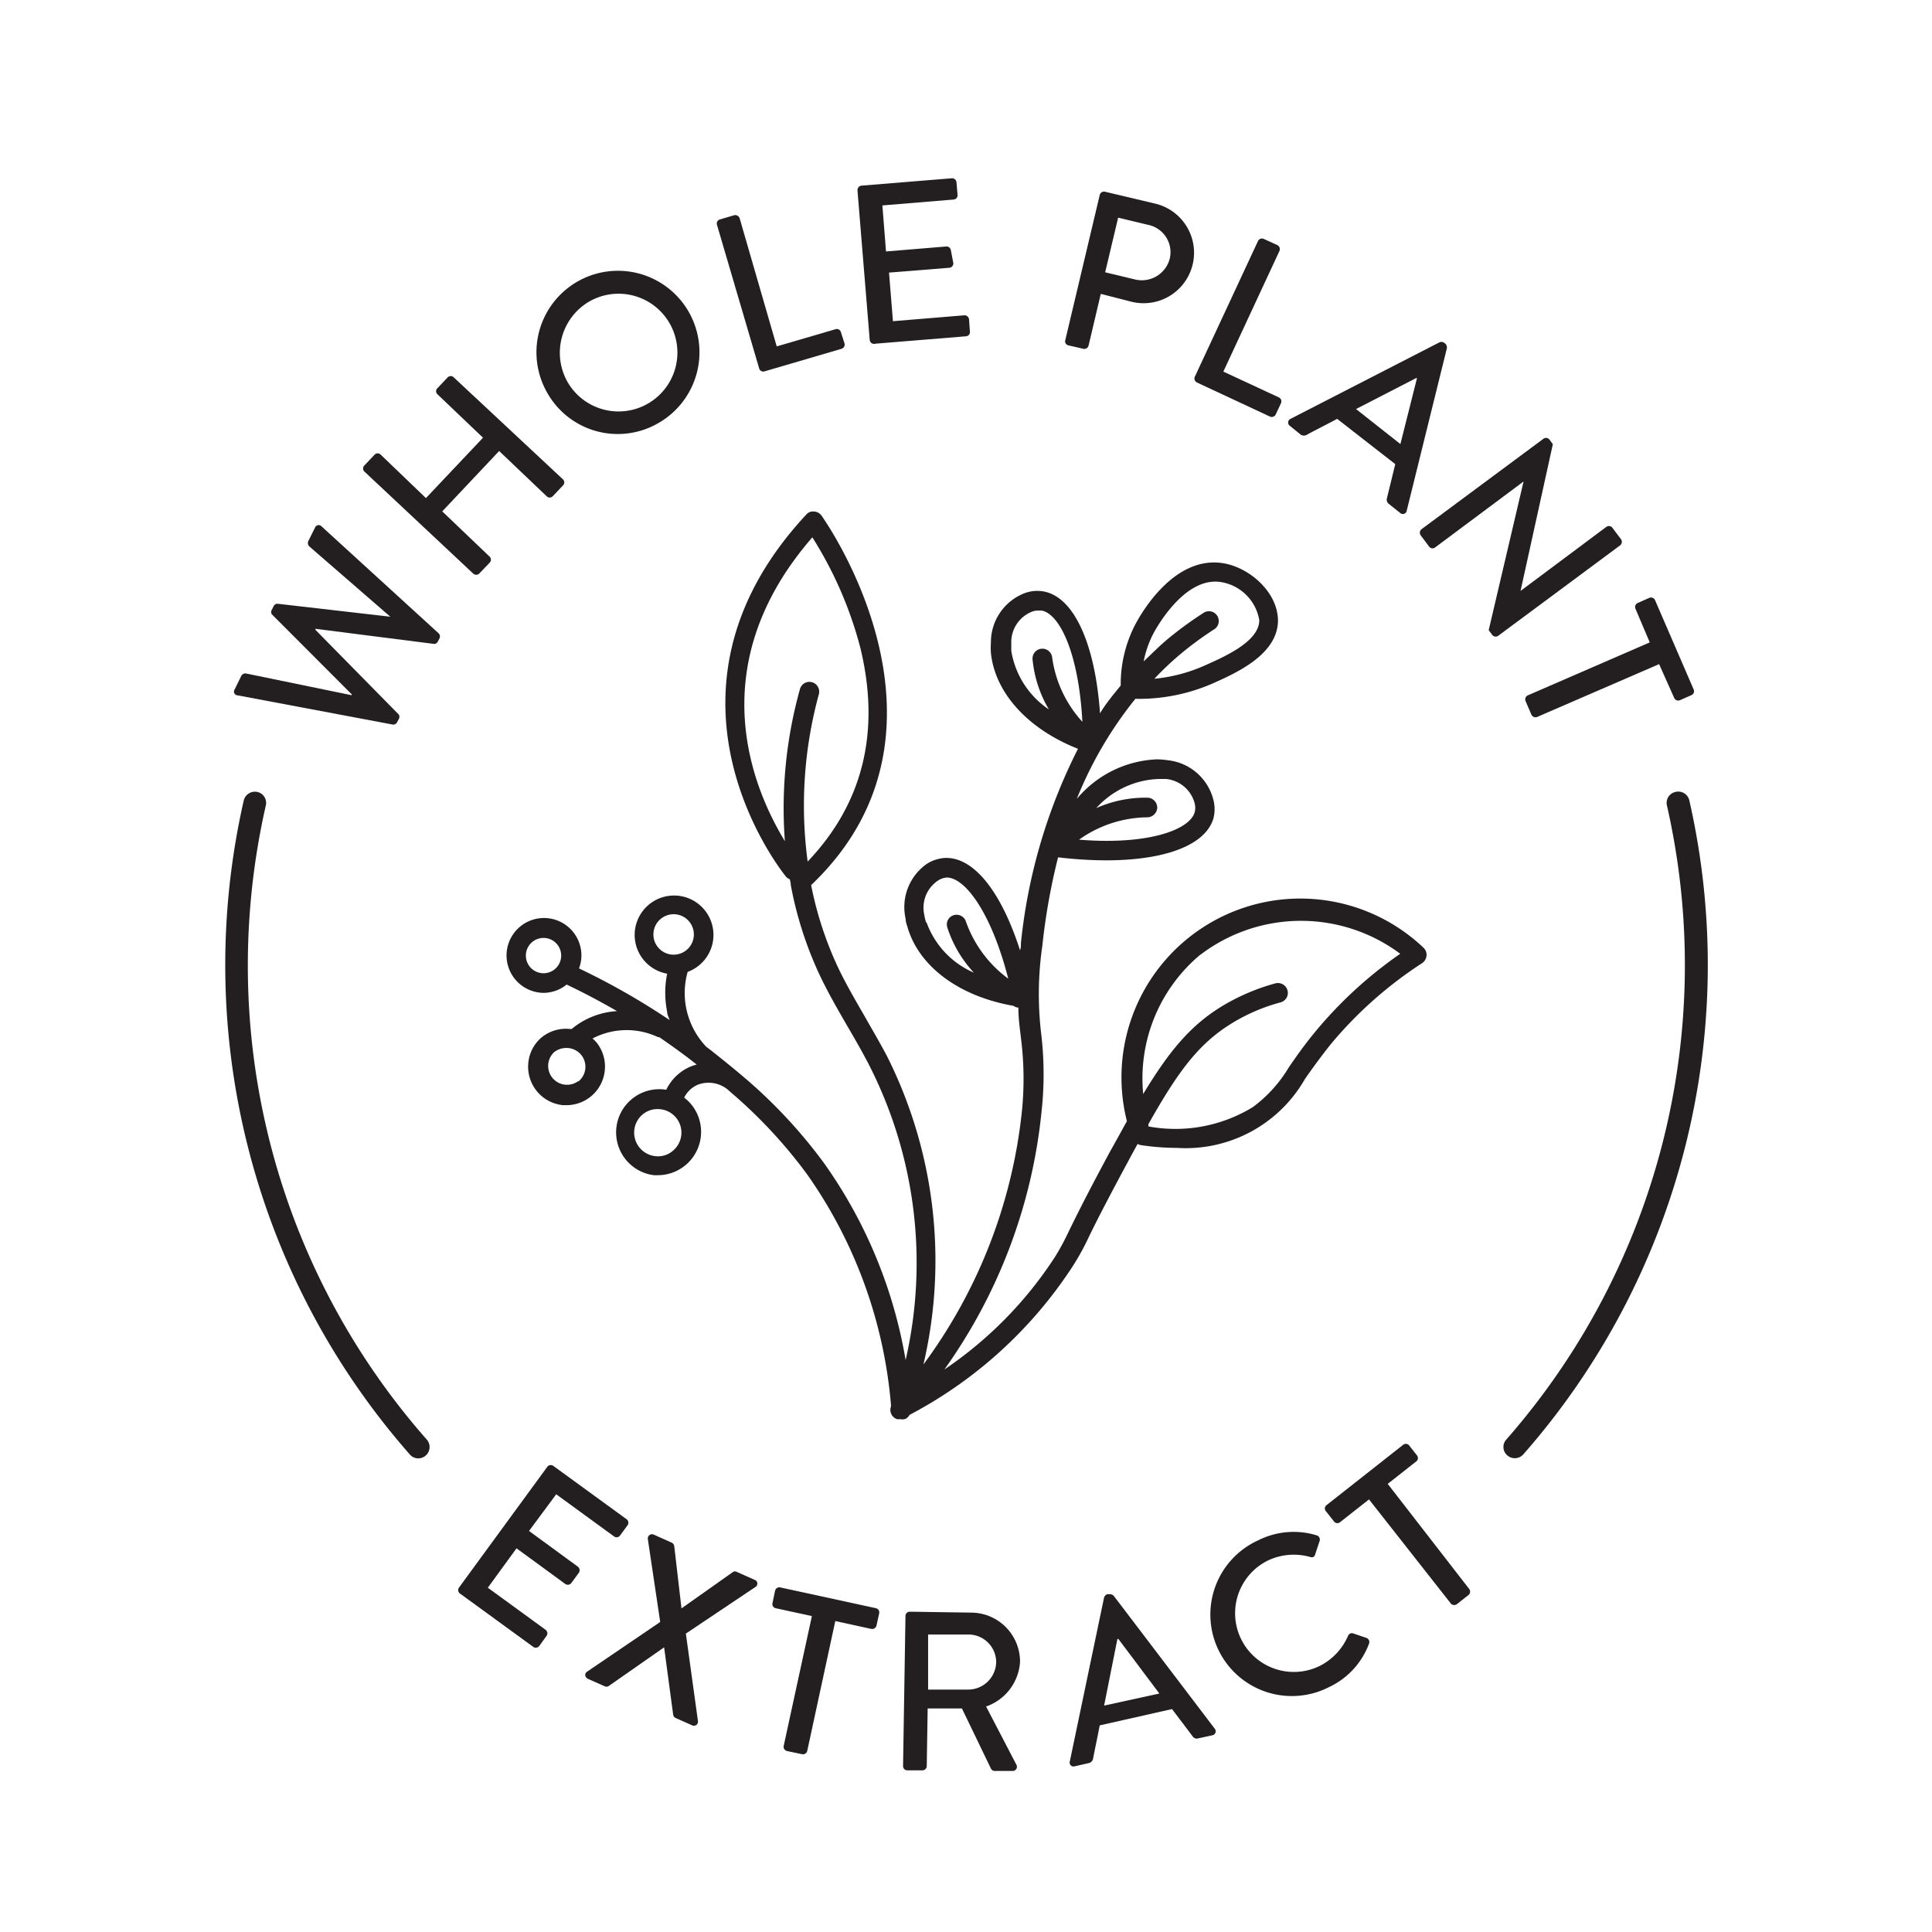 <svg id="Layer_1" data-name="Layer 1" xmlns="http://www.w3.org/2000/svg" viewBox="0 0 128 128"><defs><style>.cls-1{fill:#231f20;}</style></defs><path class="cls-1" d="M21.31,34.88a.26.26,0,0,0-.44.08l-.45.9a.32.32,0,0,0,.07.34l5.37,4.66,0,0L18.39,40a.28.28,0,0,0-.26.16l-.12.24a.27.27,0,0,0,0,.3L23.3,46l0,.06-7-1.44a.31.31,0,0,0-.31.15l-.44.9a.25.25,0,0,0,.2.4L26,48a.28.28,0,0,0,.31-.15l.11-.21a.29.29,0,0,0,0-.3L20.9,41.73l0-.07,7.85,1a.27.27,0,0,0,.26-.16l.11-.21a.29.29,0,0,0-.07-.34Z"/><path class="cls-1" d="M31.35,38a.29.29,0,0,0,.4,0l.69-.72a.28.28,0,0,0,0-.4l-3.14-3,3.77-4,3.15,3a.28.28,0,0,0,.4,0l.68-.72a.28.28,0,0,0,0-.4L30.06,25a.28.28,0,0,0-.4,0l-.68.72a.27.27,0,0,0,0,.4L32,29l-3.78,4-3-2.88a.28.28,0,0,0-.4,0l-.68.72a.28.28,0,0,0,0,.4Z"/><path class="cls-1" d="M43.67,28A5.4,5.4,0,1,0,36.3,26.1,5.36,5.36,0,0,0,43.67,28ZM39,20a3.9,3.9,0,1,1-1.38,5.34A3.93,3.93,0,0,1,39,20Z"/><path class="cls-1" d="M50.63,24.61l5.12-1.5a.29.29,0,0,0,.2-.36L55.71,22a.28.28,0,0,0-.35-.19l-3.9,1.14L49,14.45a.31.31,0,0,0-.36-.19l-.95.28a.28.28,0,0,0-.19.35l2.8,9.53A.28.28,0,0,0,50.63,24.61Z"/><path class="cls-1" d="M58,22.77l6-.49a.28.28,0,0,0,.26-.31l-.06-.82a.3.3,0,0,0-.31-.26l-4.73.39-.26-3.22,4-.32a.29.29,0,0,0,.26-.31L63,16.59a.29.29,0,0,0-.3-.26l-4,.33-.24-3.05,4.72-.39a.28.28,0,0,0,.26-.31l-.07-.83a.29.29,0,0,0-.3-.27l-6,.49a.3.3,0,0,0-.26.31l.81,9.9A.29.29,0,0,0,58,22.77Z"/><path class="cls-1" d="M70.78,22.88l1,.23a.29.29,0,0,0,.34-.21l.81-3.43L75,20a3.34,3.34,0,1,0,1.53-6.51l-3.33-.79a.29.29,0,0,0-.34.22l-2.29,9.65A.27.27,0,0,0,70.78,22.88Zm3.3-8.46,2,.48a1.85,1.85,0,0,1,1.43,2.19,1.91,1.91,0,0,1-2.29,1.43l-2-.48Z"/><path class="cls-1" d="M84.14,27.6a.29.29,0,0,0,.38-.14l.35-.75a.29.29,0,0,0-.14-.38l-3.68-1.71,3.72-8a.3.3,0,0,0-.14-.38l-.9-.41a.29.29,0,0,0-.38.13l-4.19,9a.29.29,0,0,0,.14.38Z"/><path class="cls-1" d="M86.18,28.8a.39.39,0,0,0,.41,0c.66-.36,1.33-.69,2-1.05l3.85,3L91.89,33a.35.35,0,0,0,.13.39l.74.59a.26.26,0,0,0,.44-.15l2.66-10.76a.38.38,0,0,0-.09-.29l-.12-.09a.31.31,0,0,0-.3,0l-9.87,5.07a.27.27,0,0,0,0,.47Zm7.64-3.75.06,0-1.1,4.37-2.94-2.32Z"/><path class="cls-1" d="M107.4,35.73l-.58-.77a.29.29,0,0,0-.4-.05l-5.68,4.24h0l2.14-9.72-.22-.3a.29.29,0,0,0-.39-.07l-8.09,6a.3.3,0,0,0-.06.4l.56.75a.28.28,0,0,0,.4.06l5.86-4.37h0l-2.31,9.85.23.31a.29.29,0,0,0,.39.07l8.09-6A.3.3,0,0,0,107.4,35.73Z"/><path class="cls-1" d="M109.3,42.56l-8.08,3.51a.29.29,0,0,0-.15.37l.39.91a.3.3,0,0,0,.38.15l8.08-3.5,1,2.24a.29.29,0,0,0,.38.15l.77-.34a.28.28,0,0,0,.14-.37l-2.56-5.92a.29.29,0,0,0-.38-.15l-.77.34a.29.29,0,0,0-.15.37Z"/><path class="cls-1" d="M35.05,101.43,36.85,99l3.83,2.79a.28.28,0,0,0,.4-.06l.5-.68a.29.29,0,0,0-.07-.4l-4.85-3.53a.29.29,0,0,0-.4.06l-5.85,8a.28.28,0,0,0,.07.4l4.85,3.53a.29.29,0,0,0,.4-.06l.48-.67a.29.29,0,0,0-.06-.4l-3.83-2.79,1.9-2.61,3.23,2.36a.29.29,0,0,0,.4-.06l.5-.68a.3.3,0,0,0-.06-.4Z"/><path class="cls-1" d="M50,104.67l-1.17-.52a.25.25,0,0,0-.27,0l-3.41,2.41h0l-.48-4.13a.3.3,0,0,0-.18-.23l-1.16-.52a.28.28,0,0,0-.41.28l.82,5.5-4.84,3.29c-.19.13-.17.38.08.49l1.06.47a.3.3,0,0,0,.28,0L44,109.14h0l.6,4.47a.29.29,0,0,0,.18.22l1.06.47a.27.27,0,0,0,.4-.28l-.8-5.79,4.61-3.09A.26.26,0,0,0,50,104.67Z"/><path class="cls-1" d="M58,106.54l-6.31-1.37a.29.29,0,0,0-.34.22l-.17.82a.28.28,0,0,0,.22.34l2.39.52-1.87,8.61a.29.29,0,0,0,.22.33l1,.21a.29.29,0,0,0,.34-.21l1.86-8.61,2.39.52a.3.3,0,0,0,.34-.22l.18-.82A.29.29,0,0,0,58,106.54Z"/><path class="cls-1" d="M67.58,110.11a3.25,3.25,0,0,0-3.22-3.27l-4.08-.06a.28.28,0,0,0-.29.28L59.83,117a.28.28,0,0,0,.28.29h1a.29.29,0,0,0,.29-.28l.06-3.82,2.27,0,1.93,4a.28.28,0,0,0,.24.14l1.17,0a.28.28,0,0,0,.26-.43l-2-3.84A3.35,3.35,0,0,0,67.58,110.11Zm-3.42,1.83-2.67,0,0-3.65,2.67,0A1.84,1.84,0,0,1,66,110.11,1.86,1.86,0,0,1,64.16,111.94Z"/><path class="cls-1" d="M73.79,105.73a.36.36,0,0,0-.28-.11l-.15,0a.36.36,0,0,0-.21.21l-2.27,10.86a.26.26,0,0,0,.33.33l.92-.21a.37.37,0,0,0,.29-.3c.14-.73.3-1.46.44-2.2l4.79-1.08,1.36,1.8a.33.33,0,0,0,.38.14l.92-.2a.27.27,0,0,0,.17-.44ZM73.15,113l.88-4.41.07,0,2.71,3.61Z"/><path class="cls-1" d="M90.54,108.52l-.91-.31a.28.28,0,0,0-.32.17,4,4,0,0,1-1.89,2,3.89,3.89,0,0,1-3.4-7,4,4,0,0,1,2.77-.23c.18.06.3,0,.34-.16l.3-.9a.29.29,0,0,0-.2-.37,5.21,5.21,0,0,0-3.87.33,5.4,5.4,0,1,0,4.7,9.72,5.15,5.15,0,0,0,2.65-2.9A.29.29,0,0,0,90.54,108.52Z"/><path class="cls-1" d="M91.94,98.31l1.92-1.51a.29.29,0,0,0,0-.4l-.52-.66a.29.29,0,0,0-.4,0l-5.08,4a.28.28,0,0,0,0,.4l.52.66a.28.28,0,0,0,.4.05l1.92-1.51,5.44,6.92a.31.31,0,0,0,.41,0l.77-.61a.3.3,0,0,0,0-.4Z"/><path class="cls-1" d="M72,82.24c.39-.82,1.06-2.18,2.75-5.31.21-.4.42-.78.62-1.14a1.22,1.22,0,0,0,.17.07,16.06,16.06,0,0,0,2.43.19,9.1,9.1,0,0,0,8.49-4.57c.46-.66,1-1.41,1.7-2.29a26.91,26.91,0,0,1,6.06-5.38.66.66,0,0,0,.29-.5.64.64,0,0,0-.22-.54A11.85,11.85,0,0,0,74.66,74.28c-.35.63-.71,1.3-1.11,2-1.7,3.16-2.37,4.54-2.77,5.36a15.56,15.56,0,0,1-.87,1.61,26.18,26.18,0,0,1-7.34,7.48A35.47,35.47,0,0,0,69,73.7,22.84,22.84,0,0,0,69,68.64a22.25,22.25,0,0,1,.06-6A42,42,0,0,1,70.1,56.8a27.8,27.8,0,0,0,3.17.2c3.91,0,6.59-1,7.12-2.77a2.46,2.46,0,0,0,0-1.24,3.5,3.5,0,0,0-3-2.62,5.57,5.57,0,0,0-.66-.06h-.13a7.3,7.3,0,0,0-5.26,2.62,25.94,25.94,0,0,1,3.88-6.63h.08a12.2,12.2,0,0,0,5-1c1.62-.72,4.33-1.93,4.37-4.16,0-1.92-1.91-3.56-3.66-3.83-3.24-.5-5.42,3.34-5.82,4.11h0a8.62,8.62,0,0,0-.94,4c-.49.6-1,1.21-1.37,1.84-.33-4.64-1.74-7.74-3.77-8.08a2.39,2.39,0,0,0-1.23.12,3.49,3.49,0,0,0-2.23,3.29,4.57,4.57,0,0,0,0,.66c.27,2.67,2.47,5.06,5.77,6.36a36.67,36.67,0,0,0-3.78,12.86c0,.18,0,.33-.06.49-1.22-3.8-3-6.12-4.88-6.12h-.07a2.54,2.54,0,0,0-1.19.37A3.49,3.49,0,0,0,60,60.87c0,.23.1.45.15.64.8,2.6,3.48,4.52,7,5.13l.09.06a.71.71,0,0,0,.23.06c0,.74.1,1.39.17,2a21.45,21.45,0,0,1,.07,4.81,34.22,34.22,0,0,1-6.53,16.83A30.19,30.19,0,0,0,58.78,70c-.47-.9-1-1.79-1.49-2.66-.61-1.06-1.25-2.15-1.78-3.27a23.49,23.49,0,0,1-1.77-5.43c10.83-10.3.78-24.35.68-24.49a.64.64,0,0,0-.49-.26.58.58,0,0,0-.51.2c-11.17,12-1.44,23.87-1.34,24a.7.7,0,0,0,.25.17l.06.29s0,.05,0,.08a24.68,24.68,0,0,0,1.93,6c.55,1.16,1.2,2.28,1.83,3.37.49.84,1,1.72,1.45,2.6A28.84,28.84,0,0,1,60,90.11a31.58,31.58,0,0,0-5.37-13,33.29,33.29,0,0,0-5.27-5.68h0l-.07-.06c-.86-.73-1.64-1.35-2.26-1.84l-.24-.18h0a5.2,5.2,0,0,1-1.33-2.57,5.1,5.1,0,0,1,.1-2.39,2.61,2.61,0,1,0-1.36.12,6.39,6.39,0,0,0,0,2.52c0,.2.11.37.16.55a46.89,46.89,0,0,0-6-3.42,2.42,2.42,0,0,0,.16-.85A2.48,2.48,0,1,0,36,65.78a2.45,2.45,0,0,0,1.54-.55c1.14.54,2.25,1.13,3.34,1.76a5.13,5.13,0,0,0-3,1.18.8.8,0,0,1-.15,0,2.55,2.55,0,0,0-1.87.58A2.51,2.51,0,0,0,35,70.44a2.56,2.56,0,0,0,2.3,2.78h.24a2.55,2.55,0,0,0,2.53-2.31,2.54,2.54,0,0,0-.57-1.87c-.07-.08-.16-.16-.24-.24a4.88,4.88,0,0,1,4.33-.09h.08c.85.58,1.68,1.18,2.49,1.82l0,0a3.39,3.39,0,0,0-.45.15,3.16,3.16,0,0,0-1.57,1.52,2.86,2.86,0,1,0-.82,5.66h.27a2.87,2.87,0,0,0,2.2-4.7,3.17,3.17,0,0,0-.46-.44,1.79,1.79,0,0,1,.89-.85,2,2,0,0,1,2.14.45,32.18,32.18,0,0,1,5.14,5.52,31,31,0,0,1,5.53,15.24l0,.1a.65.65,0,0,0,.39.84.78.78,0,0,0,.22,0A.64.64,0,0,0,60,94a.65.65,0,0,0,.26-.26h0A29,29,0,0,0,71,84,16.35,16.35,0,0,0,72,82.24Zm7.55-19a11,11,0,0,1,13.22-.05,27.93,27.93,0,0,0-5.61,5.14c-.77.93-1.3,1.7-1.77,2.38A9,9,0,0,1,83,73.35a9.82,9.82,0,0,1-6.91,1.28.75.75,0,0,1,0-.16c2-3.56,3.37-5.37,5.58-6.71a12.21,12.21,0,0,1,3.17-1.35.65.65,0,0,0,.46-.8.66.66,0,0,0-.8-.46A13.93,13.93,0,0,0,81,66.64c-2.13,1.29-3.54,3-5.26,5.84A10.68,10.68,0,0,1,79.5,63.27ZM76.75,51.61l.51,0a2.18,2.18,0,0,1,1.89,1.61,1.21,1.21,0,0,1,0,.6C78.8,55,76,56,71.49,55.63A7.91,7.91,0,0,1,76,54.15a.67.67,0,0,0,.67-.63.66.66,0,0,0-.63-.67,8,8,0,0,0-3.41.69A5.85,5.85,0,0,1,76.75,51.61ZM76.4,42c.09-.17,2-3.81,4.47-3.44a3.07,3.07,0,0,1,2.56,2.53c0,1.4-2.26,2.4-3.61,3a10.64,10.64,0,0,1-3.34.88,20.57,20.57,0,0,1,1.65-1.57,22.92,22.92,0,0,1,2.27-1.68.65.65,0,1,0-.7-1.09,24,24,0,0,0-2.41,1.77c-.54.46-1,.93-1.52,1.42A6.93,6.93,0,0,1,76.4,42ZM67,43.12c0-.16,0-.32,0-.51a2.17,2.17,0,0,1,1.36-2.08,1.16,1.16,0,0,1,.43-.08H69c1.2.2,2.47,2.83,2.71,7.37a7.89,7.89,0,0,1-2-4.25.65.65,0,1,0-1.3.12A8,8,0,0,0,69.49,47,5.79,5.79,0,0,1,67,43.12Zm-5.64,18a2.7,2.7,0,0,1-.12-.49,2.16,2.16,0,0,1,.92-2.3,1.2,1.2,0,0,1,.57-.19h0c1.21,0,2.95,2.33,4.07,6.7A8,8,0,0,1,64,61.07a.65.65,0,0,0-.8-.44.64.64,0,0,0-.44.81,8,8,0,0,0,1.76,3A5.75,5.75,0,0,1,61.39,61.12ZM53.82,35.6A25.9,25.9,0,0,1,57,42.92c1.35,5.56.17,10.32-3.49,14.16A27.94,27.94,0,0,1,54.25,46a.65.65,0,0,0-.45-.8.65.65,0,0,0-.8.45,29.35,29.35,0,0,0-1,10.08C50,52.44,46.32,44.23,53.82,35.6ZM43.29,61.92a1.34,1.34,0,1,1,1.34,1.33A1.34,1.34,0,0,1,43.29,61.92Zm-5,9.72a1.25,1.25,0,0,1-1.59-1.92,1.29,1.29,0,0,1,.8-.29,1.27,1.27,0,0,1,1,.45A1.25,1.25,0,0,1,38.33,71.64Zm6.28,4.61h0a1.5,1.5,0,0,1-1.14.35,1.57,1.57,0,0,1-.86-2.76,1.52,1.52,0,0,1,1-.36,1.56,1.56,0,0,1,1,2.77ZM34.84,63.31A1.17,1.17,0,1,1,36,64.48,1.17,1.17,0,0,1,34.84,63.31Z"/><path class="cls-1" d="M16.42,64a47.85,47.85,0,0,1,1.19-10.63.74.74,0,0,0-.56-.9.76.76,0,0,0-.9.56,49.11,49.11,0,0,0,11,43.33.73.73,0,0,0,.56.26.75.75,0,0,0,.56-1.25A47.49,47.49,0,0,1,16.42,64Z"/><path class="cls-1" d="M111,52.47a.74.74,0,0,0-.56.9,47.66,47.66,0,0,1-10.64,42,.73.73,0,0,0,.06,1.05.75.75,0,0,0,.5.19.77.77,0,0,0,.56-.25,49.13,49.13,0,0,0,11-43.34A.75.75,0,0,0,111,52.47Z"/></svg>